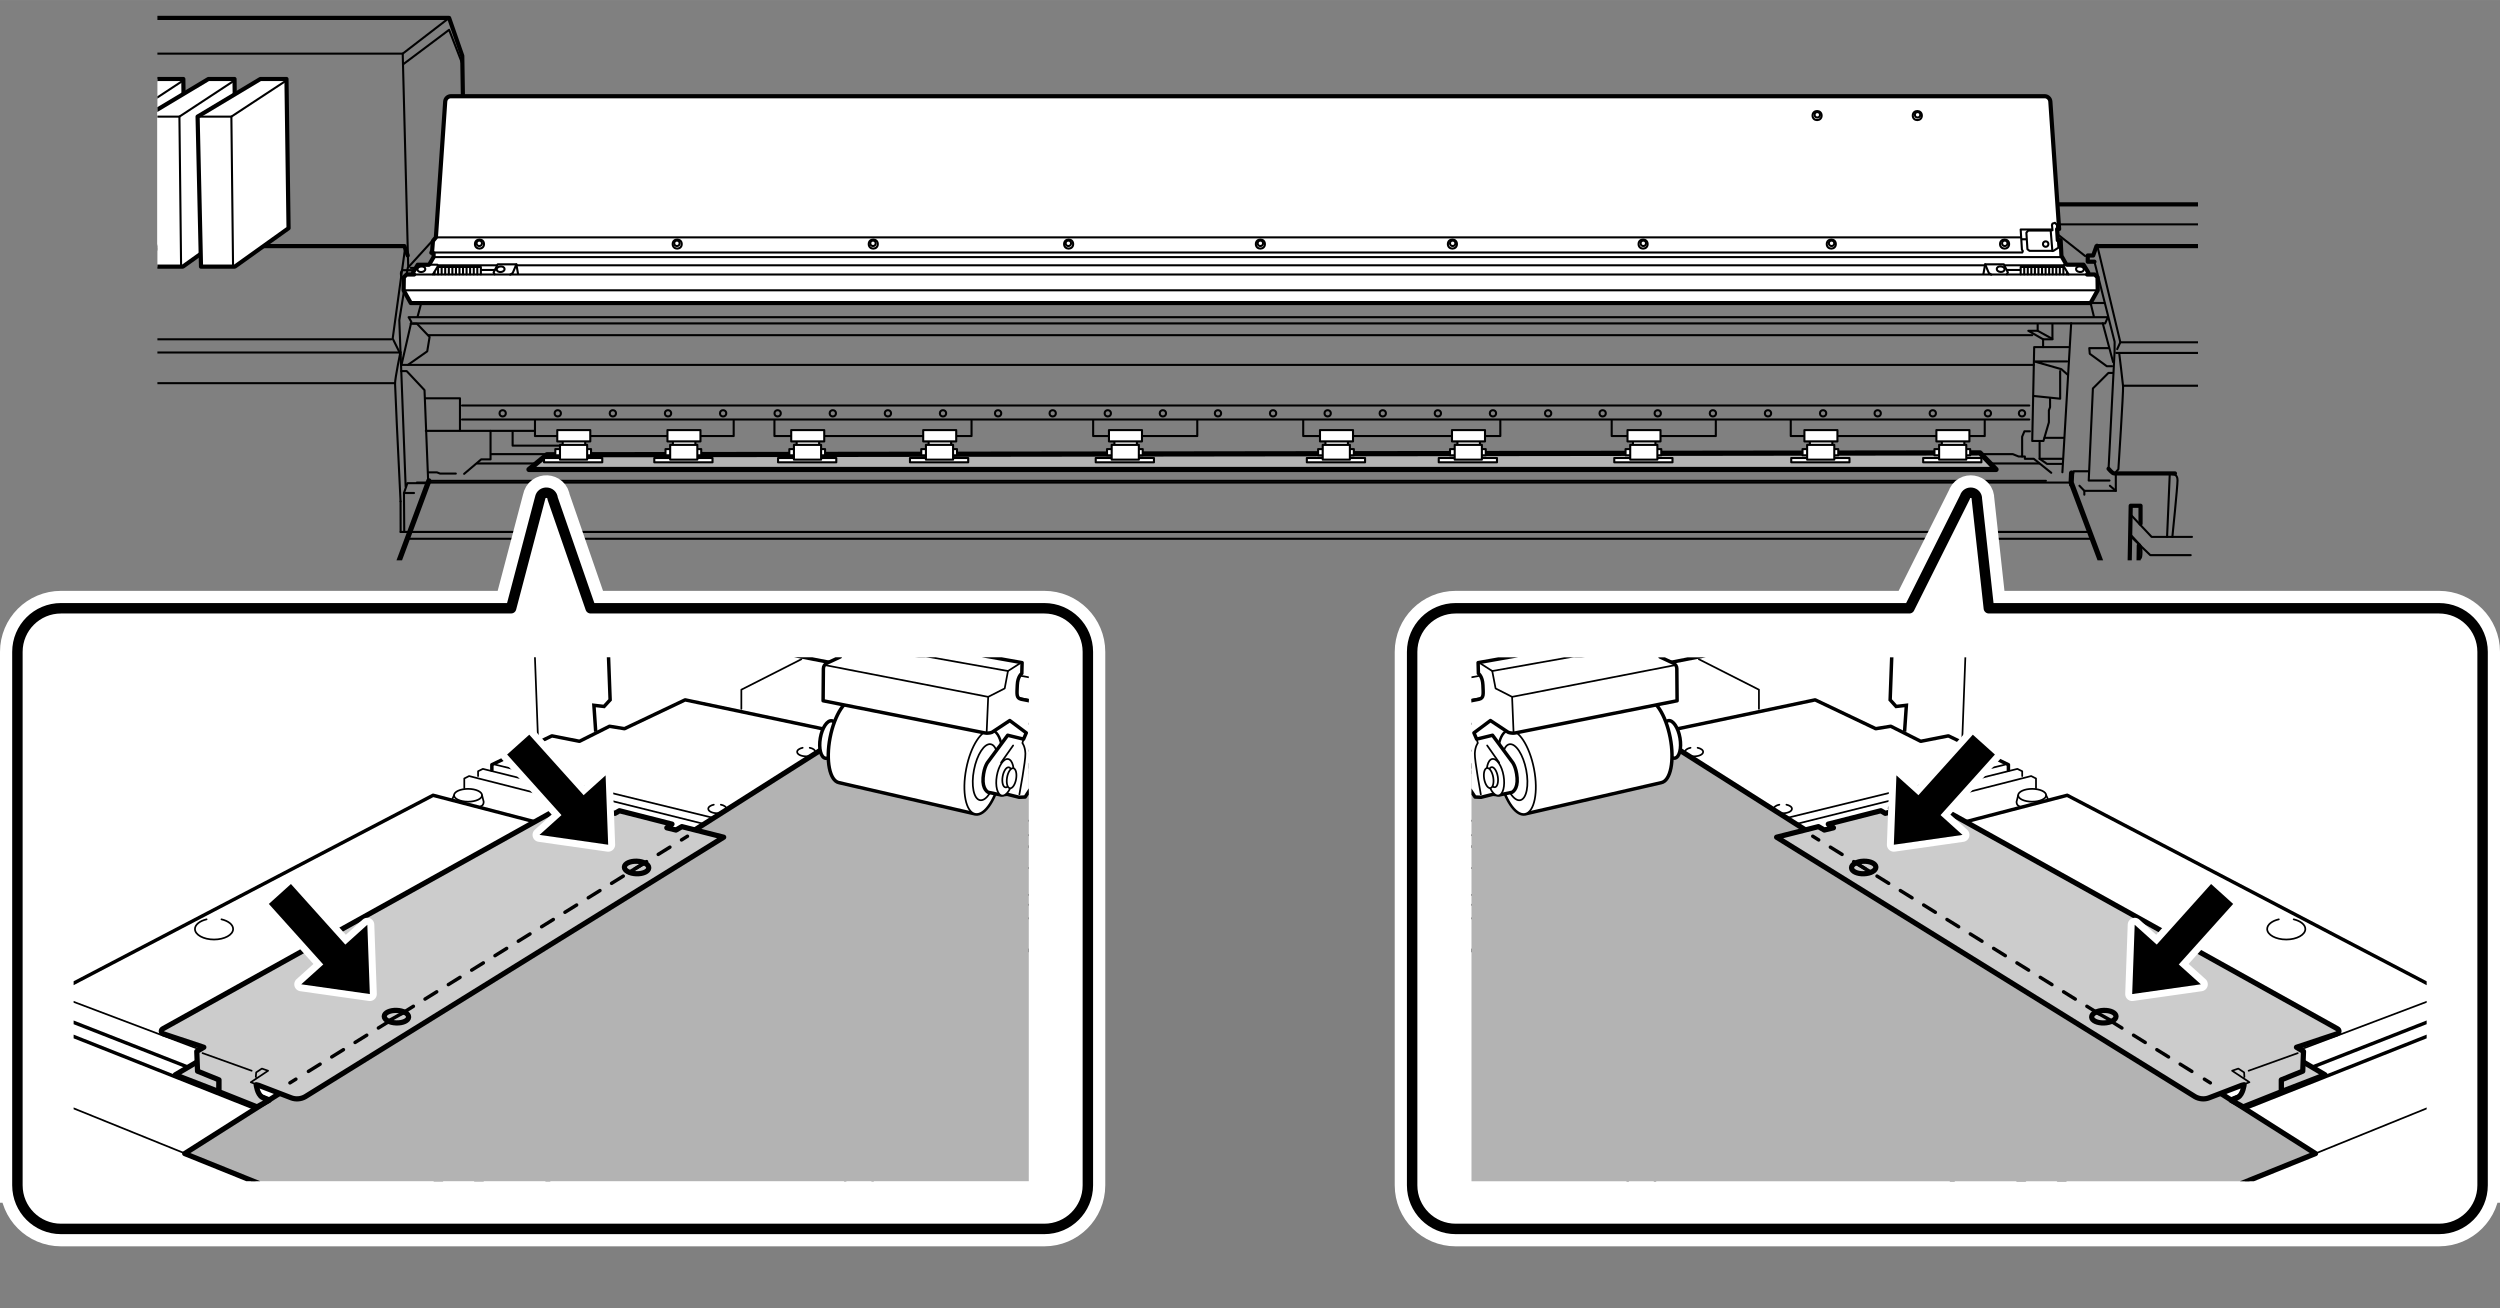 <?xml version="1.0" encoding="UTF-8"?>
<svg xmlns="http://www.w3.org/2000/svg" width="126.63mm" height="66.27mm" xmlns:xlink="http://www.w3.org/1999/xlink" viewBox="0 0 358.94 187.84">
  <rect x="0" y="0" width="358.94" height="187.84" fill="#808080" stroke="none"/>
  <defs>
    <style>
      .cls-1, .cls-2, .cls-3, .cls-4, .cls-5, .cls-6, .cls-7, .cls-8, .cls-9, .cls-10, .cls-11, .cls-12, .cls-13, .cls-14, .cls-15 {
        stroke: #000;
      }

      .cls-1, .cls-2, .cls-3, .cls-16, .cls-6, .cls-7, .cls-8, .cls-11, .cls-12, .cls-14 {
        fill: none;
      }

      .cls-1, .cls-2, .cls-4, .cls-11 {
        stroke-width: .5px;
      }

      .cls-1, .cls-17, .cls-8 {
        stroke-miterlimit: 10;
      }

      .cls-2 {
        stroke-dasharray: 1.97 1.97;
      }

      .cls-2, .cls-3, .cls-18, .cls-4, .cls-5, .cls-6, .cls-7, .cls-9, .cls-10, .cls-11, .cls-12, .cls-13, .cls-14, .cls-15 {
        stroke-linecap: round;
        stroke-linejoin: round;
      }

      .cls-3, .cls-5, .cls-15 {
        stroke-width: .75px;
      }

      .cls-17 {
        stroke-width: 5px;
      }

      .cls-17, .cls-18 {
        stroke: #fff;
      }

      .cls-17, .cls-4, .cls-9, .cls-10, .cls-13 {
        fill: #fff;
      }

      .cls-18 {
        stroke-width: 2px;
      }

      .cls-5, .cls-19 {
        fill: #b3b3b3;
      }

      .cls-20 {
        clip-path: url(#clippath-1);
      }

      .cls-6, .cls-13 {
        stroke-width: .6px;
      }

      .cls-7, .cls-8, .cls-9 {
        stroke-width: .25px;
      }

      .cls-10, .cls-14 {
        stroke-width: .3px;
      }

      .cls-12 {
        stroke-width: 1.5px;
      }

      .cls-21 {
        clip-path: url(#clippath-2);
      }

      .cls-22 {
        clip-path: url(#clippath);
      }

      .cls-15 {
        fill: #ccc;
      }
    </style>
    <clipPath id="clippath">
      <rect class="cls-16" x="22.6" width="292.98" height="80.45"/>
    </clipPath>
    <clipPath id="clippath-1">
      <rect class="cls-16" x="211.27" y="94.37" width="137.14" height="75.23"/>
    </clipPath>
    <clipPath id="clippath-2">
      <rect class="cls-16" x="10.57" y="94.37" width="137.14" height="75.23" transform="translate(158.28 263.96) rotate(-180)"/>
    </clipPath>
  </defs>
  <g id="_レイヤー_1" data-name="レイヤー_1">
    <g class="cls-22">
      <g>
        <line class="cls-14" x1="311.52" y1="68.2" x2="311.14" y2="77.08"/>
        <polyline class="cls-14" points="70.5 65.2 288.99 65.2 289.83 65.54 290.72 65.54 290.72 65.87 292 65.87 294.51 67.88"/>
        <line class="cls-13" x1="64.85" y1="31.57" x2="288.99" y2="31.57"/>
        <polyline class="cls-6" points="66.74 31.48 66.37 8.01 64.48 2.57 20.62 2.57"/>
        <polyline class="cls-14" points="20.51 7.7 57.82 7.7 64.48 2.57"/>
        <line class="cls-14" x1="57.82" y1="7.7" x2="58.61" y2="38.35"/>
        <path class="cls-14" d="M57.51,71.99c0,.08,0,4.3.01,4.38"/>
        <path class="cls-14" d="M64.72,31.66l-6.18,6.8-1.21,7.5.17,4.53s-.78,3.78-.78,4.57c0,.46.4,9.22.79,16.92"/>
        <polyline class="cls-14" points="57.88 9.23 64.48 4.28 66.31 8.98"/>
        <line class="cls-14" x1="18.9" y1="50.61" x2="57.5" y2="50.61"/>
        <line class="cls-14" x1="20.85" y1="55.01" x2="56.72" y2="55.01"/>
        <line class="cls-14" x1="57.51" y1="50.55" x2="58.24" y2="69.86"/>
        <polyline class="cls-14" points="61.57 69.37 58.49 69.37 58 70.78 58.04 76.37"/>
        <line class="cls-14" x1="58" y1="70.78" x2="59.44" y2="70.78"/>
        <polyline class="cls-14" points="61.47 68.98 60.95 56.01 58.39 53.28 57.61 53.28"/>
        <polyline class="cls-6" points="285.93 31.54 285.93 29.34 324.14 29.34"/>
        <polyline class="cls-14" points="285.93 29.34 289.91 32.21 319.4 32.21"/>
        <line class="cls-14" x1="293.76" y1="32.33" x2="299.37" y2="36.75"/>
        <path class="cls-6" d="M302.74,67.3s.55.67.79.67h8.74"/>
        <path class="cls-14" d="M303.84,50.67h30.87"/>
        <path class="cls-14" d="M304.27,50.73s.49,3.97.55,4.71-.67,11.92-.67,11.92l-.37.43"/>
        <line class="cls-14" x1="304.87" y1="55.38" x2="318.48" y2="55.38"/>
        <polyline class="cls-6" points="15.24 35.33 58.06 35.33 58.54 36.68"/>
        <path class="cls-14" d="M311.97,68.09s.67-.06.67.86-.74,8.13-.74,8.13"/>
        <polyline class="cls-14" points="299.26 71.02 299.26 70.47 303.78 70.47 303.78 68.03"/>
        <line class="cls-14" x1="302.93" y1="69.74" x2="303.78" y2="70.47"/>
        <line class="cls-14" x1="299.26" y1="70.47" x2="298.56" y2="69.74"/>
        <polyline class="cls-6" points="304.53 85.13 305.74 82.33 305.92 72.61 307.33 72.61 307.33 75.18"/>
        <path class="cls-6" d="M307.08,78.3l-.06,4.28-1.17,2.79c-.11.27.09.57.38.57h3.16c.49,0,.93-.28,1.14-.72l.58-1.23"/>
        <line class="cls-14" x1="304.64" y1="82.39" x2="305.49" y2="82.39"/>
        <line class="cls-14" x1="58.99" y1="38.46" x2="101.85" y2="38.46"/>
        <polyline class="cls-14" points="58.17 35.56 56.38 48.6 57.5 50.87"/>
        <line class="cls-14" x1="56.16" y1="48.71" x2="18.33" y2="48.71"/>
        <polyline class="cls-14" points="300.71 37.57 303.61 49.08 303.6 50.55 302.74 67.3"/>
        <polyline class="cls-6" points="319.55 35.33 301.01 35.33 300.53 36.68 299.75 36.68 299.75 37.57 300.71 37.57"/>
        <g>
          <path class="cls-13" d="M59.46,39.41h-1.08l-.4.39-.03,1.88,1.03,1.83h219.68s21.49,0,21.49,0l1.03-1.83-.03-1.88-.4-.39h-1.09l.05-.02.11-.28-.67-1.11h-2.42l-.07-.05-.69-1.22-.11-2.25h-.41s-.1-1.58-.1-1.58l.12-.02h.17l-1.26-18.3c-.03-.43-.39-.77-.82-.77h-23.45s-181.11,0-181.11,0h-24.26c-.43,0-.79.33-.82.77l-1.34,19.5-.42.51-.11,1.36-.12.34.32.07v.55l-.62,1.06-.05.04h-1.61l-.67,1.11.11.28"/>
          <ellipse class="cls-10" cx="60.5" cy="38.65" rx=".56" ry=".4" transform="translate(-2.96 5.08) rotate(-4.69)"/>
          <ellipse class="cls-10" cx="71.88" cy="38.65" rx=".56" ry=".4" transform="translate(-2.92 6.01) rotate(-4.69)"/>
          <polyline class="cls-14" points="61.6 38 62.79 38 62.88 38.19 62.16 39.39"/>
          <line class="cls-14" x1="69.11" y1="38.76" x2="71.03" y2="38.76"/>
          <polyline class="cls-14" points="71.01 39.38 70.87 39.11 71.46 37.95 74.14 37.95 73.61 39.2 73.25 39.43"/>
          <line class="cls-14" x1="74.14" y1="37.95" x2="74.38" y2="39.34"/>
          <polyline class="cls-14" points="62.87 38.33 69.04 38.33 69.04 39.38"/>
          <line class="cls-14" x1="68.53" y1="38.33" x2="68.53" y2="39.38"/>
          <line class="cls-14" x1="68.02" y1="38.33" x2="68.02" y2="39.38"/>
          <line class="cls-14" x1="67.5" y1="38.33" x2="67.5" y2="39.38"/>
          <line class="cls-14" x1="66.99" y1="38.33" x2="66.99" y2="39.38"/>
          <line class="cls-14" x1="66.48" y1="38.33" x2="66.48" y2="39.38"/>
          <line class="cls-14" x1="65.97" y1="38.33" x2="65.97" y2="39.38"/>
          <line class="cls-14" x1="65.46" y1="38.33" x2="65.46" y2="39.38"/>
          <line class="cls-14" x1="64.95" y1="38.33" x2="64.95" y2="39.38"/>
          <line class="cls-14" x1="64.44" y1="38.33" x2="64.44" y2="39.38"/>
          <line class="cls-14" x1="63.92" y1="38.33" x2="63.92" y2="39.38"/>
          <line class="cls-14" x1="63.41" y1="38.33" x2="63.41" y2="39.38"/>
          <line class="cls-14" x1="62.9" y1="38.33" x2="62.9" y2="39.38"/>
          <line class="cls-14" x1="62.39" y1="39.08" x2="62.39" y2="39.38"/>
          <line class="cls-14" x1="62.9" y1="38.09" x2="71.33" y2="38.09"/>
          <circle class="cls-14" cx="68.81" cy="34.93" r=".39"/>
          <circle class="cls-14" cx="68.84" cy="35.04" r=".65"/>
          <circle class="cls-14" cx="97.19" cy="34.93" r=".39"/>
          <circle class="cls-14" cx="97.23" cy="35.04" r=".65"/>
          <circle class="cls-14" cx="125.34" cy="34.93" r=".39"/>
          <circle class="cls-14" cx="125.38" cy="35.04" r=".65"/>
          <circle class="cls-14" cx="153.39" cy="34.93" r=".39"/>
          <circle class="cls-14" cx="153.43" cy="35.04" r=".65"/>
          <circle class="cls-14" cx="180.96" cy="34.93" r=".39"/>
          <circle class="cls-14" cx="180.96" cy="35.04" r=".65"/>
          <path class="cls-14" d="M59.36,38.79h-1.56s-.24.08-.24.53.19.53.19.53h.24"/>
          <ellipse class="cls-10" cx="298.65" cy="38.65" rx=".4" ry=".56" transform="translate(235.69 333.14) rotate(-85.31)"/>
          <ellipse class="cls-10" cx="287.28" cy="38.65" rx=".4" ry=".56" transform="translate(225.24 321.8) rotate(-85.31)"/>
          <line class="cls-14" x1="290.05" y1="38.76" x2="288.12" y2="38.76"/>
          <polyline class="cls-14" points="288.14 39.38 288.28 39.11 287.7 37.95 285.02 37.95 285.55 39.2 285.9 39.43"/>
          <line class="cls-14" x1="285.02" y1="37.95" x2="284.77" y2="39.34"/>
          <polyline class="cls-14" points="296.29 38.33 290.12 38.33 290.12 39.38"/>
          <line class="cls-14" x1="290.63" y1="38.33" x2="290.63" y2="39.38"/>
          <line class="cls-14" x1="291.14" y1="38.33" x2="291.14" y2="39.38"/>
          <line class="cls-14" x1="291.65" y1="38.33" x2="291.65" y2="39.38"/>
          <line class="cls-14" x1="292.16" y1="38.33" x2="292.16" y2="39.38"/>
          <line class="cls-14" x1="292.67" y1="38.33" x2="292.67" y2="39.38"/>
          <line class="cls-14" x1="293.19" y1="38.33" x2="293.19" y2="39.38"/>
          <line class="cls-14" x1="293.7" y1="38.33" x2="293.7" y2="39.38"/>
          <line class="cls-14" x1="294.21" y1="38.33" x2="294.21" y2="39.38"/>
          <line class="cls-14" x1="294.72" y1="38.33" x2="294.72" y2="39.38"/>
          <line class="cls-14" x1="295.23" y1="38.33" x2="295.23" y2="39.38"/>
          <line class="cls-14" x1="295.74" y1="38.33" x2="295.74" y2="39.38"/>
          <line class="cls-14" x1="296.25" y1="38.33" x2="296.25" y2="39.38"/>
          <line class="cls-14" x1="296.77" y1="39.08" x2="296.77" y2="39.38"/>
          <polyline class="cls-14" points="290.13 34.08 286.62 34.08 72.53 34.08 62.6 34.08"/>
          <polyline class="cls-14" points="62.04 36.25 74.97 36.25 284.19 36.25 290.35 36.25 290.43 36.04 290.3 35.83 290.12 32.95 294.61 32.95"/>
          <polyline class="cls-14" points="296.02 36.91 283.1 36.91 76.06 36.91 62.27 36.91"/>
          <polyline class="cls-14" points="284.88 38.09 281.95 38.09 77.21 38.09 74.28 38.09"/>
          <line class="cls-14" x1="296.25" y1="38.09" x2="287.82" y2="38.09"/>
          <circle class="cls-14" cx="287.84" cy="34.93" r=".39"/>
          <circle class="cls-14" cx="293.71" cy="35.04" r=".39"/>
          <circle class="cls-14" cx="287.81" cy="35.04" r=".65"/>
          <circle class="cls-14" cx="262.97" cy="34.93" r=".39"/>
          <circle class="cls-14" cx="262.93" cy="35.04" r=".65"/>
          <circle class="cls-14" cx="235.94" cy="34.93" r=".39"/>
          <circle class="cls-14" cx="235.91" cy="35.04" r=".65"/>
          <circle class="cls-14" cx="208.57" cy="34.93" r=".39"/>
          <circle class="cls-14" cx="208.53" cy="35.04" r=".65"/>
          <circle class="cls-14" cx="260.92" cy="16.48" r=".39"/>
          <circle class="cls-14" cx="260.89" cy="16.59" r=".65"/>
          <circle class="cls-14" cx="275.32" cy="16.48" r=".39"/>
          <circle class="cls-14" cx="275.28" cy="16.59" r=".65"/>
          <polyline class="cls-14" points="299.68 39.41 271.63 39.41 87.53 39.41 59.46 39.41"/>
          <polyline class="cls-14" points="296.75 38 296.36 38 296.27 38.19 297 39.39"/>
          <polyline class="cls-14" points="301.19 41.68 278.25 41.68 80.9 41.68 57.96 41.68"/>
          <polyline class="cls-14" points="295.47 34.49 295.54 35.56 294.83 36.01 291.39 36.01 291.09 35.78 290.94 33.4 291.2 33.1 294.43 33.1 294.69 33.05 294.61 32.31 294.69 32.1 295.04 31.99 295.33 32.28 295.37 32.9"/>
          <line class="cls-14" x1="294.43" y1="33.1" x2="294.67" y2="36.04"/>
          <line class="cls-14" x1="290.88" y1="34.35" x2="290.3" y2="34.35"/>
        </g>
        <polyline class="cls-14" points="61.51 67.82 62.74 67.82 63.18 67.99 65.44 67.99"/>
        <polyline class="cls-14" points="57.67 52.28 59.06 46.21 58.67 45.54 302.64 45.54"/>
        <line class="cls-14" x1="59.95" y1="45.48" x2="60.4" y2="43.81"/>
        <polyline class="cls-14" points="58.97 46.47 59.86 46.47 61.68 48.38 61.34 50.44 58.56 52.39 57.67 52.39"/>
        <polyline class="cls-14" points="61.07 57.18 66.04 57.18 66.04 61.79"/>
        <polyline class="cls-14" points="61.14 61.86 70.43 61.86 70.43 65.95 69.09 65.95 66.64 68.03"/>
        <line class="cls-14" x1="66.34" y1="58.22" x2="291.35" y2="58.22"/>
        <line class="cls-14" x1="66.34" y1="60.23" x2="291.35" y2="60.23"/>
        <circle class="cls-14" cx="72.17" cy="59.34" r=".45"/>
        <circle class="cls-14" cx="80.08" cy="59.34" r=".45"/>
        <circle class="cls-14" cx="87.99" cy="59.34" r=".45"/>
        <circle class="cls-14" cx="95.91" cy="59.34" r=".45"/>
        <circle class="cls-14" cx="103.82" cy="59.34" r=".45"/>
        <circle class="cls-14" cx="111.65" cy="59.34" r=".45"/>
        <circle class="cls-14" cx="119.57" cy="59.34" r=".45"/>
        <circle class="cls-14" cx="127.48" cy="59.34" r=".45"/>
        <circle class="cls-14" cx="135.39" cy="59.34" r=".45"/>
        <circle class="cls-14" cx="143.3" cy="59.34" r=".45"/>
        <circle class="cls-14" cx="151.14" cy="59.34" r=".45"/>
        <circle class="cls-14" cx="159.05" cy="59.34" r=".45"/>
        <circle class="cls-14" cx="166.96" cy="59.34" r=".45"/>
        <circle class="cls-14" cx="174.87" cy="59.34" r=".45"/>
        <circle class="cls-14" cx="182.78" cy="59.34" r=".45"/>
        <circle class="cls-14" cx="190.62" cy="59.34" r=".45"/>
        <circle class="cls-14" cx="198.53" cy="59.34" r=".45"/>
        <circle class="cls-14" cx="206.44" cy="59.34" r=".45"/>
        <circle class="cls-14" cx="214.35" cy="59.34" r=".45"/>
        <circle class="cls-14" cx="222.27" cy="59.34" r=".45"/>
        <circle class="cls-14" cx="230.1" cy="59.34" r=".45"/>
        <circle class="cls-14" cx="238.01" cy="59.34" r=".45"/>
        <circle class="cls-14" cx="245.93" cy="59.34" r=".45"/>
        <circle class="cls-14" cx="253.84" cy="59.34" r=".45"/>
        <circle class="cls-14" cx="261.75" cy="59.34" r=".45"/>
        <circle class="cls-14" cx="269.59" cy="59.34" r=".45"/>
        <circle class="cls-14" cx="277.5" cy="59.34" r=".45"/>
        <circle class="cls-14" cx="285.41" cy="59.34" r=".45"/>
        <circle class="cls-14" cx="290.31" cy="59.34" r=".45"/>
        <line class="cls-14" x1="58.56" y1="52.39" x2="292" y2="52.39"/>
        <line class="cls-14" x1="61.51" y1="48.12" x2="291.78" y2="48.12"/>
        <line class="cls-14" x1="70.43" y1="61.86" x2="76.74" y2="61.86"/>
        <polyline class="cls-14" points="76.81 60.3 76.81 62.6 105.34 62.6 105.34 60.38"/>
        <polyline class="cls-14" points="111.19 60.3 111.19 62.6 139.49 62.6 139.49 60.38"/>
        <polyline class="cls-14" points="156.95 60.3 156.95 62.6 171.9 62.6 171.9 60.38"/>
        <polyline class="cls-14" points="187.11 60.3 187.11 62.6 215.41 62.6 215.41 60.38"/>
        <polyline class="cls-14" points="257.11 60.3 257.11 62.6 284.96 62.6 284.96 60.38"/>
        <polyline class="cls-14" points="231.4 60.3 231.4 62.6 246.35 62.6 246.35 60.38"/>
        <polyline class="cls-14" points="73.6 61.97 73.6 63.98 80.23 63.98"/>
        <line class="cls-14" x1="68.53" y1="66.54" x2="292.78" y2="66.54"/>
        <polyline class="cls-14" points="297.22 69.66 297.74 67.66 299.82 67.66"/>
        <polyline class="cls-14" points="303.98 50.12 304.43 49.14 335.38 49.14"/>
        <line class="cls-14" x1="304.43" y1="49.14" x2="301.08" y2="35.12"/>
        <g>
          <path class="cls-14" d="M305.9,76.77l1.28,1.39s.28.06.28,1.11-.22.89-.22.89"/>
          <polyline class="cls-14" points="305.98 73.96 308.92 77.08 314.71 77.08"/>
        </g>
        <line class="cls-14" x1="301.9" y1="46.41" x2="303.39" y2="51.98"/>
        <polyline class="cls-14" points="302.79 49.98 299.97 49.98 300.04 50.79 302.49 52.58 303.24 52.58"/>
        <polyline class="cls-14" points="303.31 53.54 302.72 53.54 300.49 55.77 299.89 68.99 302.87 68.99"/>
        <line class="cls-14" x1="296.11" y1="67.8" x2="297.37" y2="46.41"/>
        <polyline class="cls-14" points="59.28 46.43 302.25 46.43 302.59 45.65"/>
        <polyline class="cls-14" points="300.64 45.48 300.16 43.5 302.14 43.5"/>
        <polyline class="cls-14" points="290.33 65.54 290.33 62.7 290.66 61.92 291.44 61.92"/>
        <polyline class="cls-14" points="296.96 49.83 292.06 49.83 291.78 63.31 293.39 63.31 294.17 60.64 294.17 58.91 294.34 58.46 294.34 57.24"/>
        <polyline class="cls-14" points="292 56.85 295.79 57.24 295.79 53.28"/>
        <polyline class="cls-14" points="296.85 53.78 295.96 53 292.06 51.89 296.79 51.89"/>
        <line class="cls-14" x1="293.56" y1="62.86" x2="296.29" y2="62.86"/>
        <polyline class="cls-14" points="292.84 63.53 292.84 65.87 293.9 66.6 296.01 66.6"/>
        <line class="cls-14" x1="292.84" y1="65.87" x2="296.12" y2="65.87"/>
        <polyline class="cls-14" points="293.34 49.83 293.34 48.71 291.22 47.49 292.56 47.49 292.56 46.54"/>
        <polyline class="cls-14" points="292.56 47.49 294.68 48.66 294.68 46.54"/>
        <line class="cls-14" x1="293.34" y1="48.71" x2="294.68" y2="48.71"/>
        <polygon class="cls-5" points="284.28 65.02 286.58 67.4 75.95 67.4 78.52 65.29 284.28 65.02"/>
        <g>
          <g>
            <rect class="cls-10" x="78.11" y="65.76" width="8.36" height=".61"/>
            <g>
              <rect class="cls-10" x="79.73" y="64.48" width="5.13" height=".89"/>
              <rect class="cls-10" x="80.79" y="63.03" width="3.23" height="1.28"/>
              <rect class="cls-10" x="80.01" y="61.75" width="4.74" height="1.62"/>
              <rect class="cls-10" x="80.4" y="63.87" width="3.9" height="2.12"/>
            </g>
          </g>
          <g>
            <rect class="cls-10" x="93.94" y="65.76" width="8.36" height=".61"/>
            <g>
              <rect class="cls-10" x="95.55" y="64.48" width="5.13" height=".89"/>
              <rect class="cls-10" x="96.61" y="63.03" width="3.23" height="1.28"/>
              <rect class="cls-10" x="95.83" y="61.75" width="4.74" height="1.62"/>
              <rect class="cls-10" x="96.22" y="63.87" width="3.9" height="2.12"/>
            </g>
          </g>
          <g>
            <rect class="cls-10" x="111.71" y="65.76" width="8.36" height=".61"/>
            <g>
              <rect class="cls-10" x="113.33" y="64.48" width="5.13" height=".89"/>
              <rect class="cls-10" x="114.38" y="63.03" width="3.23" height="1.28"/>
              <rect class="cls-10" x="113.6" y="61.75" width="4.74" height="1.62"/>
              <rect class="cls-10" x="113.99" y="63.87" width="3.9" height="2.12"/>
            </g>
          </g>
          <g>
            <rect class="cls-10" x="130.65" y="65.76" width="8.36" height=".61"/>
            <g>
              <rect class="cls-10" x="132.27" y="64.48" width="5.13" height=".89"/>
              <rect class="cls-10" x="133.33" y="63.03" width="3.23" height="1.28"/>
              <rect class="cls-10" x="132.55" y="61.75" width="4.74" height="1.62"/>
              <rect class="cls-10" x="132.94" y="63.87" width="3.9" height="2.12"/>
            </g>
          </g>
          <g>
            <rect class="cls-10" x="187.63" y="65.76" width="8.36" height=".61"/>
            <g>
              <rect class="cls-10" x="189.25" y="64.48" width="5.13" height=".89"/>
              <rect class="cls-10" x="190.3" y="63.03" width="3.23" height="1.28"/>
              <rect class="cls-10" x="189.52" y="61.75" width="4.74" height="1.62"/>
              <rect class="cls-10" x="189.91" y="63.87" width="3.9" height="2.12"/>
            </g>
          </g>
          <g>
            <rect class="cls-10" x="206.57" y="65.76" width="8.36" height=".61"/>
            <g>
              <rect class="cls-10" x="208.19" y="64.48" width="5.13" height=".89"/>
              <rect class="cls-10" x="209.25" y="63.03" width="3.23" height="1.28"/>
              <rect class="cls-10" x="208.47" y="61.75" width="4.74" height="1.62"/>
              <rect class="cls-10" x="208.86" y="63.87" width="3.9" height="2.12"/>
            </g>
          </g>
          <g>
            <rect class="cls-10" x="257.18" y="65.76" width="8.36" height=".61"/>
            <g>
              <rect class="cls-10" x="258.8" y="64.48" width="5.13" height=".89"/>
              <rect class="cls-10" x="259.85" y="63.03" width="3.23" height="1.28"/>
              <rect class="cls-10" x="259.07" y="61.75" width="4.74" height="1.62"/>
              <rect class="cls-10" x="259.46" y="63.87" width="3.9" height="2.12"/>
            </g>
          </g>
          <g>
            <rect class="cls-10" x="276.12" y="65.76" width="8.36" height=".61"/>
            <g>
              <rect class="cls-10" x="277.74" y="64.48" width="5.13" height=".89"/>
              <rect class="cls-10" x="278.8" y="63.03" width="3.23" height="1.28"/>
              <rect class="cls-10" x="278.02" y="61.75" width="4.74" height="1.62"/>
              <rect class="cls-10" x="278.41" y="63.87" width="3.9" height="2.12"/>
            </g>
          </g>
          <g>
            <rect class="cls-10" x="157.32" y="65.76" width="8.36" height=".61"/>
            <g>
              <rect class="cls-10" x="158.94" y="64.48" width="5.13" height=".89"/>
              <rect class="cls-10" x="160" y="63.03" width="3.23" height="1.28"/>
              <rect class="cls-10" x="159.22" y="61.75" width="4.74" height="1.62"/>
              <rect class="cls-10" x="159.61" y="63.87" width="3.9" height="2.12"/>
            </g>
          </g>
          <g>
            <rect class="cls-10" x="231.77" y="65.76" width="8.36" height=".61"/>
            <g>
              <rect class="cls-10" x="233.39" y="64.48" width="5.13" height=".89"/>
              <rect class="cls-10" x="234.45" y="63.03" width="3.23" height="1.28"/>
              <rect class="cls-10" x="233.67" y="61.75" width="4.74" height="1.62"/>
              <rect class="cls-10" x="234.06" y="63.87" width="3.9" height="2.12"/>
            </g>
          </g>
        </g>
        <g>
          <circle class="cls-10" cx="301.53" cy="81.57" r=".67"/>
          <circle class="cls-10" cx="57.4" cy="81.57" r=".67"/>
          <line class="cls-14" x1="293.74" y1="69.03" x2="61.57" y2="69.03"/>
        </g>
      </g>
      <g>
        <line class="cls-14" x1="58.48" y1="77.35" x2="300.4" y2="77.35"/>
        <line class="cls-14" x1="59.86" y1="69.28" x2="297.11" y2="69.28"/>
        <line class="cls-3" x1="54.94" y1="86.86" x2="61.57" y2="69.03"/>
        <polyline class="cls-3" points="297.43 67.92 297.37 69.28 302.66 83.39"/>
        <line class="cls-14" x1="57.52" y1="76.37" x2="299.76" y2="76.37"/>
      </g>
      <g>
        <polygon class="cls-13" points="18.9 38.28 14.05 38.28 13.56 16.74 22.57 11.34 26.32 11.34 26.62 32.76 18.9 38.28"/>
        <polyline class="cls-14" points="13.56 16.74 18.41 16.74 26.26 11.58"/>
        <line class="cls-14" x1="18.41" y1="16.74" x2="18.65" y2="38.22"/>
      </g>
      <g>
        <polygon class="cls-13" points="26.25 38.28 21.4 38.28 20.91 16.74 29.92 11.34 33.67 11.34 33.98 32.76 26.25 38.28"/>
        <polyline class="cls-14" points="20.91 16.74 25.76 16.74 33.61 11.58"/>
        <line class="cls-14" x1="25.76" y1="16.74" x2="26" y2="38.22"/>
      </g>
      <g>
        <polygon class="cls-13" points="33.71 38.28 28.86 38.28 28.37 16.74 37.38 11.34 41.13 11.34 41.43 32.76 33.71 38.28"/>
        <polyline class="cls-14" points="28.37 16.74 33.22 16.74 41.07 11.58"/>
        <line class="cls-14" x1="33.22" y1="16.74" x2="33.46" y2="38.22"/>
      </g>
      <polyline class="cls-14" points="314.53 79.7 308.73 79.7 305.92 77.01"/>
    </g>
  </g>
  <g id="_レイヤー_2" data-name="レイヤー_2">
    <path class="cls-17" d="M356.44,170.18c0,3.46-2.8,6.26-6.26,6.26h-141.17c-3.46,0-6.26-2.8-6.26-6.26v-76.59c0-3.46,2.8-6.26,6.26-6.26h65.13l7.98-15.95c.28-1,1.76-.76,1.71.27l1.72,15.68h64.63c3.46,0,6.26,2.8,6.26,6.26v76.59Z"/>
    <path class="cls-12" d="M356.44,170.18c0,3.46-2.8,6.26-6.26,6.26h-141.17c-3.46,0-6.26-2.8-6.26-6.26v-76.59c0-3.46,2.8-6.26,6.26-6.26h65.13l7.98-15.95c.28-1,1.76-.76,1.71.27l1.72,15.68h64.63c3.46,0,6.26,2.8,6.26,6.26v76.59Z"/>
    <path class="cls-17" d="M2.5,170.18c0,3.46,2.8,6.26,6.26,6.26h141.17c3.46,0,6.26-2.8,6.26-6.26v-76.59c0-3.46-2.8-6.26-6.26-6.26h-65.13s-5.45-15.75-5.45-15.75c-.08-1.07-1.62-1.14-1.8-.08l-4.17,15.83H8.76c-3.46,0-6.26,2.8-6.26,6.26v76.59Z"/>
    <path class="cls-12" d="M2.5,170.18c0,3.46,2.8,6.26,6.26,6.26h141.17c3.46,0,6.26-2.8,6.26-6.26v-76.59c0-3.46-2.8-6.26-6.26-6.26h-65.13s-5.45-15.75-5.45-15.75c-.08-1.07-1.62-1.14-1.8-.08l-4.17,15.83H8.76c-3.46,0-6.26,2.8-6.26,6.26v76.59Z"/>
  </g>
  <g id="_レイヤー_3" data-name="レイヤー_3">
    <g class="cls-20">
      <path class="cls-7" d="M203.73,119.61l39.53-9.26c.85-.2,1.74-.05,2.47.42l5,3.19c.63.4.47,1.37-.26,1.54l-40.97,9.55c-.9.21-1.85-.04-2.53-.68l-3.6-3.39c-.47-.44-.26-1.22.37-1.36Z"/>
      <path class="cls-7" d="M204.43,121.5l39.81-9.22c2.07-.43,4.31,2.93,4.48,3.36"/>
      <path class="cls-7" d="M205.03,121.42c2.67-.78,4.46,3.63,4.46,3.63"/>
      <path class="cls-7" d="M209.17,120.47c1.98-.34,3.71,3.53,3.71,3.53"/>
      <line class="cls-7" x1="249.49" y1="90.23" x2="167.72" y2="105.22"/>
      <line class="cls-8" x1="281.72" y1="106.51" x2="282.41" y2="88.16"/>
      <polyline class="cls-1" points="271.98 84.19 271.38 100.48 272.24 101.43 273.71 101.26 273.45 105.05"/>
      <polyline class="cls-11" points="288.36 110.56 288.36 109.79 279.74 105.65 275.77 106.43 271.47 104.27 269.31 104.62 260.61 100.48 168.93 119.78"/>
      <path class="cls-11" d="M249.92,81.35l.17,8.01s1.12.34,1.12,1.29-.09,2.15-.52,2.33-82.46,15.85-82.46,15.85"/>
      <path class="cls-7" d="M242.43,112.8c1.98-.34,3.71,3.53,3.71,3.53"/>
      <line class="cls-11" x1="250.59" y1="187.59" x2="353.76" y2="146.69"/>
      <line class="cls-7" x1="354.44" y1="156.69" x2="310.06" y2="174.68"/>
      <polyline class="cls-11" points="273.57 176.09 350.91 145.8 351.34 142.7 296.8 114.18 168.15 147.7"/>
      <line class="cls-7" x1="266.62" y1="174.75" x2="350.48" y2="143.05"/>
      <line class="cls-7" x1="166.86" y1="139.34" x2="287.84" y2="109.79"/>
      <polyline class="cls-7" points="166.52 141.06 289.65 110.39 290.34 110.73 290.34 111.42"/>
      <polyline class="cls-7" points="166.95 143.13 291.63 111.42 292.32 111.77 292.32 113.15"/>
      <ellipse class="cls-7" cx="291.77" cy="114.18" rx="2.01" ry=".92"/>
      <path class="cls-7" d="M289.76,114.18l-.23.92s-.06.52.46.69"/>
      <line class="cls-7" x1="293.78" y1="114.18" x2="294.07" y2="114.81"/>
      <polyline class="cls-7" points="243.92 94.65 252.54 99.02 252.54 101.77"/>
      <path class="cls-7" d="M242.36,118.49c.65.14,1.11.45,1.11.83,0,.5-.81.9-1.81.9s-1.81-.4-1.81-.9c0-.37.46-.69,1.11-.83"/>
      <path class="cls-7" d="M282.68,120.61c.65.14,1.11.45,1.11.83,0,.5-.81.9-1.81.9s-1.81-.4-1.81-.9c0-.37.46-.69,1.11-.83"/>
      <path class="cls-7" d="M250.28,127.39c.65.14,1.11.45,1.11.83,0,.5-.81.9-1.81.9s-1.81-.4-1.81-.9c0-.37.46-.69,1.11-.83"/>
      <path class="cls-7" d="M236.21,131.24c.65.14,1.11.45,1.11.83,0,.5-.81.9-1.81.9s-1.81-.4-1.81-.9c0-.37.46-.69,1.11-.83"/>
      <path class="cls-7" d="M221.48,135.09c.65.14,1.11.45,1.11.83,0,.5-.81.9-1.81.9s-1.81-.4-1.81-.9c0-.37.46-.69,1.11-.83"/>
      <path class="cls-7" d="M189.02,143.65c.65.14,1.11.45,1.11.83,0,.5-.81.9-1.81.9s-1.81-.4-1.81-.9c0-.37.46-.69,1.11-.83"/>
      <path class="cls-7" d="M236.54,167.72c.82.2,1.39.67,1.39,1.21,0,.73-1.02,1.32-2.27,1.32s-2.27-.59-2.27-1.32c0-.54.57-1.01,1.39-1.21"/>
      <path class="cls-7" d="M258.25,160.37c.82.2,1.39.67,1.39,1.21,0,.73-1.02,1.32-2.27,1.32s-2.27-.59-2.27-1.32c0-.54.57-1.01,1.39-1.21"/>
      <path class="cls-7" d="M296.77,146.09c.82.2,1.39.67,1.39,1.21,0,.73-1.02,1.32-2.27,1.32s-2.27-.59-2.27-1.32c0-.54.57-1.01,1.39-1.21"/>
      <path class="cls-7" d="M298.23,139.2c.82.2,1.39.67,1.39,1.21,0,.73-1.02,1.32-2.27,1.32s-2.27-.59-2.27-1.32c0-.54.57-1.01,1.39-1.21"/>
      <path class="cls-7" d="M329.32,131.99c.98.23,1.67.77,1.67,1.39,0,.83-1.23,1.51-2.74,1.51s-2.74-.68-2.74-1.51c0-.63.69-1.16,1.67-1.39"/>
      <path class="cls-7" d="M225.76,122.51c.65.14,1.11.45,1.11.83,0,.5-.81.9-1.81.9s-1.81-.4-1.81-.9c0-.37.46-.69,1.11-.83"/>
      <path class="cls-7" d="M179.54,120.38c.65.14,1.11.45,1.11.83,0,.5-.81.9-1.81.9s-1.81-.4-1.81-.9c0-.37.46-.69,1.11-.83"/>
      <path class="cls-7" d="M197.06,116.59c.65.14,1.11.45,1.11.83,0,.5-.81.9-1.81.9s-1.81-.4-1.81-.9c0-.37.46-.69,1.11-.83"/>
      <path class="cls-7" d="M243.74,107.36c.47.1.79.33.79.59,0,.36-.58.64-1.3.64s-1.3-.29-1.3-.64c0-.27.33-.5.79-.59"/>
      <path class="cls-7" d="M256.49,115.53c.47.1.79.33.79.59,0,.36-.58.64-1.3.64s-1.3-.29-1.3-.64c0-.27.33-.5.79-.59"/>
      <path class="cls-7" d="M286.71,123.4c.47.1.79.33.79.59,0,.36-.58.64-1.3.64s-1.3-.29-1.3-.64c0-.27.33-.5.79-.59"/>
      <path class="cls-7" d="M328.07,146.84c.47.1.79.33.79.59,0,.36-.58.64-1.3.64s-1.3-.29-1.3-.64c0-.27.33-.5.79-.59"/>
      <polyline class="cls-9" points="265.69 122.45 316.53 156.11 317.57 156.57 317.91 155.43 266.9 121.99 266.38 122.88"/>
      <polyline class="cls-5" points="177.69 117.22 236.25 104.59 332.45 165.62 317.1 171.82 195.65 172.26"/>
      <g>
        <polyline class="cls-15" points="330.78 152.52 333.81 154.31 327.54 156.73 327.43 152.82 330.78 152.52"/>
        <g>
          <path class="cls-15" d="M335.59,147.7l-59.16-32.93-5.01,1.27.57.41-1.31.32-.64-.37-7.54,1.92.74.53-1.31.32-.85-.49-6,1.52,60.07,37.25c.6.35,1.36.42,2.01.17l4.69-1.8.35-.08s-.15,1.34-.85,1.79c-.2.13-.57.29-.99.46,1.08.55,1.71.93,1.71.93l5.47-2.18v-1.7s3.08-1.25,3.08-1.25l.11-2.83-1.01-.6,5.83-1.94c.34-.13.37-.55.04-.72Z"/>
          <ellipse class="cls-3" cx="302.06" cy="145.97" rx="1.75" ry=".9" transform="translate(-4.65 10.04) rotate(-1.89)"/>
          <ellipse class="cls-3" cx="267.58" cy="124.55" rx="1.75" ry=".9" transform="translate(-3.96 8.89) rotate(-1.89)"/>
          <polyline class="cls-7" points="321.84 155.81 322.96 155.38 320.48 153.73 321.37 153.42 322.2 153.97 322.24 154.61"/>
          <line class="cls-7" x1="322.85" y1="153.73" x2="329.9" y2="151.2"/>
        </g>
      </g>
      <g>
        <path class="cls-9" d="M215.37,108.06c.95-1.77,3.02-4.09,3.02-4.09l-4.14-1.72-3.88,2.2.82,3.32,4.18.3Z"/>
        <ellipse class="cls-4" cx="240" cy="106.17" rx="1.22" ry="2.73" transform="translate(-14.5 42.12) rotate(-9.74)"/>
        <path class="cls-4" d="M239.8,105.9c-.64-3.31-2.26-5.78-3.61-5.52-.53.1-18.99,4.38-19.55,4.49-1.35.26-1.93,3.16-1.29,6.47.64,3.31,2.26,5.78,3.61,5.52.53-.1,18.99-4.38,19.55-4.49,1.35-.26,1.93-3.16,1.29-6.47Z"/>
        <ellipse class="cls-9" cx="217.79" cy="110.86" rx="2.5" ry="6.11" transform="translate(-17.09 43.39) rotate(-10.95)"/>
        <ellipse class="cls-9" cx="217.49" cy="110.86" rx="1.67" ry="4.09" transform="translate(-17.1 43.34) rotate(-10.95)"/>
        <path class="cls-4" d="M215.24,114.14l1.85-.39s.86-.39.73-2.07-.73-2.33-.73-2.33l-2.8-3.79-2.28.56-.39-.9,2.37-1.77,2.54,1.68s.47.22,1.08.09,23.18-4.61,23.18-4.61l-.04-4.61c0-.34-.2-.65-.51-.79l-1.91-.89-.17-2.24-2.33-1.12-23.61,4.18.04,1.55s.6.39.65,1.68.17,1.85-.56,2.02-11.42,2.2-11.42,2.2c0,0,.6,2.24.73,2.24s5.6,4.52,5.6,4.52l2.24,2.84,1.46.99.82,1.25.86.04,1.72-.43.86.09Z"/>
        <path class="cls-7" d="M212.01,106.12l.17.56s-.39.47-.43,1.51.86,5.86.86,5.86"/>
        <g>
          <ellipse class="cls-9" cx="214.7" cy="111.6" rx="1.19" ry="2.66" transform="translate(-15.78 37.92) rotate(-9.74)"/>
          <ellipse class="cls-9" cx="214.38" cy="111.6" rx=".66" ry="1.46" transform="translate(-15.78 37.86) rotate(-9.74)"/>
          <ellipse class="cls-9" cx="213.74" cy="111.72" rx=".66" ry="1.46" transform="translate(-15.82 37.76) rotate(-9.74)"/>
        </g>
        <g>
          <ellipse class="cls-9" cx="208.54" cy="110.52" rx="1.19" ry="2.66" transform="translate(-15.69 36.86) rotate(-9.74)"/>
          <ellipse class="cls-9" cx="208.22" cy="110.52" rx=".66" ry="1.46" transform="translate(-15.69 36.81) rotate(-9.74)"/>
          <ellipse class="cls-9" cx="207.58" cy="110.65" rx=".66" ry="1.46" transform="translate(-15.72 36.7) rotate(-9.74)"/>
        </g>
        <line class="cls-7" x1="213.52" y1="107.03" x2="215.24" y2="109.48"/>
        <polyline class="cls-7" points="212.44 95.18 214.25 96.34 238.16 92.08"/>
        <polyline class="cls-7" points="214.25 96.34 214.73 98.84 217.1 100.05 240.32 95.53 217.1 100.05 217.31 105.13"/>
      </g>
      <g>
        <line class="cls-19" x1="260.27" y1="120.06" x2="317.35" y2="155.47"/>
        <g>
          <line class="cls-11" x1="260.27" y1="120.06" x2="261.12" y2="120.59"/>
          <line class="cls-2" x1="262.8" y1="121.63" x2="315.66" y2="154.42"/>
          <line class="cls-11" x1="316.5" y1="154.94" x2="317.35" y2="155.47"/>
        </g>
      </g>
      <line class="cls-11" x1="266.34" y1="123.84" x2="268.69" y2="125.26"/>
      <line class="cls-11" x1="300.94" y1="145.32" x2="302.92" y2="146.43"/>
    </g>
    <g class="cls-21">
      <path class="cls-7" d="M155.25,119.61l-39.53-9.26c-.85-.2-1.74-.05-2.47.42l-5,3.19c-.63.4-.47,1.37.26,1.54l40.97,9.55c.9.21,1.85-.04,2.53-.68l3.6-3.39c.47-.44.26-1.22-.37-1.36Z"/>
      <path class="cls-7" d="M154.55,121.5l-39.81-9.22c-2.07-.43-4.31,2.93-4.48,3.36"/>
      <path class="cls-7" d="M153.94,121.42c-2.67-.78-4.46,3.63-4.46,3.63"/>
      <path class="cls-7" d="M149.81,120.47c-1.98-.34-3.71,3.53-3.71,3.53"/>
      <line class="cls-7" x1="109.48" y1="90.23" x2="191.25" y2="105.22"/>
      <line class="cls-8" x1="77.26" y1="106.51" x2="76.57" y2="88.16"/>
      <polyline class="cls-1" points="86.99 84.19 87.6 100.48 86.73 101.43 85.27 101.26 85.53 105.05"/>
      <polyline class="cls-11" points="70.62 110.56 70.62 109.79 79.24 105.65 83.2 106.43 87.51 104.27 89.66 104.62 98.37 100.48 157.96 113.03"/>
      <path class="cls-11" d="M109.05,81.35l-.17,8.01s-1.12.34-1.12,1.29.09,2.15.52,2.33,82.46,15.85,82.46,15.85"/>
      <path class="cls-7" d="M116.55,112.8c-1.98-.34-3.71,3.53-3.71,3.53"/>
      <line class="cls-11" x1="73.17" y1="173.63" x2="8.5" y2="147.99"/>
      <line class="cls-7" x1="7.85" y1="158.03" x2="46.57" y2="173.71"/>
      <polyline class="cls-11" points="77.82 173.12 8.06 145.8 7.63 142.7 62.18 114.18 154.44 138.22"/>
      <line class="cls-7" x1="90.66" y1="174.11" x2="8.49" y2="143.05"/>
      <line class="cls-7" x1="192.11" y1="139.34" x2="71.14" y2="109.79"/>
      <polyline class="cls-7" points="192.46 141.06 69.33 110.39 68.64 110.73 68.64 111.42"/>
      <polyline class="cls-7" points="192.03 143.13 67.35 111.42 66.66 111.77 66.66 113.15"/>
      <ellipse class="cls-7" cx="67.2" cy="114.18" rx="2.01" ry=".92"/>
      <path class="cls-7" d="M69.21,114.18l.23.92s.06.52-.46.69"/>
      <line class="cls-7" x1="65.19" y1="114.18" x2="64.9" y2="114.81"/>
      <polyline class="cls-7" points="115.05 94.65 106.44 99.02 106.44 101.77"/>
      <path class="cls-7" d="M116.62,118.49c-.65.14-1.11.45-1.11.83,0,.5.81.9,1.81.9s1.81-.4,1.81-.9c0-.37-.46-.69-1.11-.83"/>
      <path class="cls-7" d="M76.29,120.61c-.65.14-1.11.45-1.11.83,0,.5.81.9,1.81.9s1.81-.4,1.81-.9c0-.37-.46-.69-1.11-.83"/>
      <path class="cls-7" d="M108.69,127.39c-.65.14-1.11.45-1.11.83,0,.5.81.9,1.81.9s1.81-.4,1.81-.9c0-.37-.46-.69-1.11-.83"/>
      <path class="cls-7" d="M122.76,131.24c-.65.14-1.11.45-1.11.83,0,.5.81.9,1.81.9s1.81-.4,1.81-.9c0-.37-.46-.69-1.11-.83"/>
      <path class="cls-7" d="M137.5,135.09c-.65.14-1.11.45-1.11.83,0,.5.81.9,1.81.9s1.81-.4,1.81-.9c0-.37-.46-.69-1.11-.83"/>
      <path class="cls-7" d="M122.44,167.72c-.82.2-1.39.67-1.39,1.21,0,.73,1.02,1.32,2.27,1.32s2.27-.59,2.27-1.32c0-.54-.57-1.01-1.39-1.21"/>
      <path class="cls-7" d="M118.07,157.49c-.82.2-1.39.67-1.39,1.21,0,.73,1.02,1.32,2.27,1.32s2.27-.59,2.27-1.32c0-.54-.57-1.01-1.39-1.21"/>
      <path class="cls-7" d="M97.74,150.83c-.82.2-1.39.67-1.39,1.21,0,.73,1.02,1.32,2.27,1.32s2.27-.59,2.27-1.32c0-.54-.57-1.01-1.39-1.21"/>
      <path class="cls-7" d="M100.73,160.37c-.82.2-1.39.67-1.39,1.21,0,.73,1.02,1.32,2.27,1.32s2.27-.59,2.27-1.32c0-.54-.57-1.01-1.39-1.21"/>
      <path class="cls-7" d="M81.08,153.59c-.82.2-1.39.67-1.39,1.21,0,.73,1.02,1.32,2.27,1.32s2.27-.59,2.27-1.32c0-.54-.57-1.01-1.39-1.21"/>
      <path class="cls-7" d="M78.15,144.54c-.82.2-1.39.67-1.39,1.21,0,.73,1.02,1.32,2.27,1.32s2.27-.59,2.27-1.32c0-.54-.57-1.01-1.39-1.21"/>
      <path class="cls-7" d="M62.21,146.09c-.82.2-1.39.67-1.39,1.21,0,.73,1.02,1.32,2.27,1.32s2.27-.59,2.27-1.32c0-.54-.57-1.01-1.39-1.21"/>
      <path class="cls-7" d="M60.75,139.2c-.82.2-1.39.67-1.39,1.21,0,.73,1.02,1.32,2.27,1.32s2.27-.59,2.27-1.32c0-.54-.57-1.01-1.39-1.21"/>
      <path class="cls-7" d="M29.66,131.99c-.98.23-1.67.77-1.67,1.39,0,.83,1.23,1.51,2.74,1.51s2.74-.68,2.74-1.51c0-.63-.69-1.16-1.67-1.39"/>
      <path class="cls-7" d="M133.22,122.51c-.65.14-1.11.45-1.11.83,0,.5.81.9,1.81.9s1.81-.4,1.81-.9c0-.37-.46-.69-1.11-.83"/>
      <path class="cls-7" d="M115.24,107.36c-.47.1-.79.33-.79.59,0,.36.58.64,1.3.64s1.3-.29,1.3-.64c0-.27-.33-.5-.79-.59"/>
      <path class="cls-7" d="M102.48,115.53c-.47.1-.79.33-.79.59,0,.36.58.64,1.3.64s1.3-.29,1.3-.64c0-.27-.33-.5-.79-.59"/>
      <path class="cls-7" d="M72.27,123.4c-.47.1-.79.33-.79.59,0,.36.58.64,1.3.64s1.3-.29,1.3-.64c0-.27-.33-.5-.79-.59"/>
      <path class="cls-7" d="M30.91,146.84c-.47.1-.79.33-.79.59,0,.36.58.64,1.3.64s1.3-.29,1.3-.64c0-.27-.33-.5-.79-.59"/>
      <polyline class="cls-9" points="93.28 122.45 42.44 156.11 41.41 156.57 41.07 155.43 92.08 121.99 92.59 122.88"/>
      <polyline class="cls-5" points="153.32 111.18 122.72 104.59 26.52 165.62 46.57 173.71 150.06 173.4"/>
      <g>
        <polyline class="cls-15" points="28.2 152.52 25.17 154.31 31.43 156.73 31.55 152.82 28.2 152.52"/>
        <g>
          <path class="cls-15" d="M23.39,147.7l59.16-32.93,5.01,1.27-.57.41,1.31.32.64-.37,7.54,1.92-.74.53,1.31.32.85-.49,6,1.52-60.07,37.25c-.6.35-1.36.42-2.01.17l-4.69-1.8-.35-.08s.15,1.34.85,1.79c.2.13.57.29.99.46-1.08.55-1.71.93-1.71.93l-5.47-2.18v-1.7s-3.08-1.25-3.08-1.25l-.11-2.83,1.01-.6-5.83-1.94c-.34-.13-.37-.55-.04-.72Z"/>
          <ellipse class="cls-3" cx="56.92" cy="145.97" rx=".9" ry="1.75" transform="translate(-90.85 198.04) rotate(-88.11)"/>
          <ellipse class="cls-3" cx="91.4" cy="124.55" rx=".9" ry="1.75" transform="translate(-36.1 211.79) rotate(-88.11)"/>
          <polyline class="cls-7" points="37.13 155.81 36.01 155.38 38.49 153.73 37.6 153.42 36.78 153.97 36.73 154.61"/>
          <line class="cls-7" x1="36.13" y1="153.73" x2="29.08" y2="151.2"/>
        </g>
      </g>
      <g>
        <path class="cls-9" d="M143.6,108.06c-.95-1.77-3.02-4.09-3.02-4.09l4.14-1.72,3.88,2.2-.82,3.32-4.18.3Z"/>
        <ellipse class="cls-4" cx="118.98" cy="106.17" rx="2.73" ry="1.22" transform="translate(-5.79 205.48) rotate(-80.26)"/>
        <path class="cls-4" d="M119.18,105.9c.64-3.31,2.26-5.78,3.61-5.52.53.1,18.99,4.38,19.55,4.49,1.35.26,1.93,3.16,1.29,6.47-.64,3.31-2.26,5.78-3.61,5.52-.53-.1-18.99-4.38-19.55-4.49-1.35-.26-1.93-3.16-1.29-6.47Z"/>
        <ellipse class="cls-9" cx="141.18" cy="110.86" rx="6.11" ry="2.5" transform="translate(5.52 228.41) rotate(-79.05)"/>
        <ellipse class="cls-9" cx="141.48" cy="110.86" rx="4.09" ry="1.67" transform="translate(5.76 228.71) rotate(-79.05)"/>
        <path class="cls-4" d="M143.73,114.14l-1.85-.39s-.86-.39-.73-2.07.73-2.33.73-2.33l2.8-3.79,2.28.56.39-.9-2.37-1.77-2.54,1.68s-.47.22-1.08.09-23.18-4.61-23.18-4.61l.04-4.61c0-.34.2-.65.51-.79l1.91-.89.17-2.24,2.33-1.12,23.61,4.18-.04,1.55s-.6.39-.65,1.68-.17,1.85.56,2.02,11.42,2.2,11.42,2.2c0,0-.6,2.24-.73,2.24s-5.6,4.52-5.6,4.52l-2.24,2.84-1.46.99-.82,1.25-.86.04-1.72-.43-.86.09Z"/>
        <path class="cls-7" d="M146.96,106.12l-.17.56s.39.47.43,1.51-.86,5.86-.86,5.86"/>
        <g>
          <ellipse class="cls-9" cx="144.28" cy="111.6" rx="2.66" ry="1.19" transform="translate(9.89 234.92) rotate(-80.26)"/>
          <ellipse class="cls-9" cx="144.59" cy="111.6" rx="1.46" ry=".66" transform="translate(10.15 235.23) rotate(-80.26)"/>
          <ellipse class="cls-9" cx="145.23" cy="111.72" rx="1.46" ry=".66" transform="translate(10.56 235.97) rotate(-80.26)"/>
        </g>
        <g>
          <ellipse class="cls-9" cx="150.44" cy="110.52" rx="2.66" ry="1.19" transform="translate(16.07 240.1) rotate(-80.26)"/>
          <ellipse class="cls-9" cx="150.76" cy="110.52" rx="1.46" ry=".66" transform="translate(16.33 240.41) rotate(-80.26)"/>
          <ellipse class="cls-9" cx="151.39" cy="110.65" rx="1.46" ry=".66" transform="translate(16.74 241.15) rotate(-80.26)"/>
        </g>
        <line class="cls-7" x1="145.46" y1="107.03" x2="143.73" y2="109.48"/>
        <polyline class="cls-7" points="146.53 95.18 144.72 96.34 120.81 92.08"/>
        <polyline class="cls-7" points="144.72 96.34 144.25 98.84 141.88 100.05 118.66 95.53 141.88 100.05 141.66 105.13"/>
      </g>
      <g>
        <line class="cls-19" x1="98.7" y1="120.06" x2="41.63" y2="155.47"/>
        <g>
          <line class="cls-11" x1="98.7" y1="120.06" x2="97.85" y2="120.59"/>
          <line class="cls-2" x1="96.18" y1="121.63" x2="43.32" y2="154.42"/>
          <line class="cls-11" x1="42.48" y1="154.94" x2="41.63" y2="155.47"/>
        </g>
      </g>
      <line class="cls-11" x1="92.64" y1="123.84" x2="90.28" y2="125.26"/>
      <line class="cls-11" x1="58.03" y1="145.32" x2="56.05" y2="146.43"/>
    </g>
    <g>
      <g>
        <polygon class="cls-18" points="75.99 105.48 84.66 115.13 81.48 117.99 72.81 108.33 75.99 105.48"/>
        <polygon class="cls-18" points="77.46 119.87 87.32 121.28 86.95 111.32 77.46 119.87"/>
      </g>
      <g>
        <polygon points="75.99 105.48 84.66 115.13 81.48 117.99 72.81 108.33 75.99 105.48"/>
        <polygon points="77.46 119.87 87.32 121.28 86.95 111.32 77.46 119.87"/>
      </g>
    </g>
    <g>
      <g>
        <polygon class="cls-18" points="41.77 126.92 50.44 136.58 47.27 139.43 38.6 129.78 41.77 126.92"/>
        <polygon class="cls-18" points="43.25 141.32 53.1 142.72 52.74 132.77 43.25 141.32"/>
      </g>
      <g>
        <polygon points="41.77 126.92 50.44 136.58 47.27 139.43 38.6 129.78 41.77 126.92"/>
        <polygon points="43.25 141.32 53.1 142.72 52.74 132.77 43.25 141.32"/>
      </g>
    </g>
    <g>
      <g>
        <polygon class="cls-18" points="283.25 105.48 274.57 115.13 277.75 117.99 286.42 108.33 283.25 105.48"/>
        <polygon class="cls-18" points="281.77 119.87 271.91 121.28 272.28 111.32 281.77 119.87"/>
      </g>
      <g>
        <polygon points="283.25 105.48 274.57 115.13 277.75 117.99 286.42 108.33 283.25 105.48"/>
        <polygon points="281.77 119.87 271.91 121.28 272.28 111.32 281.77 119.87"/>
      </g>
    </g>
    <g>
      <g>
        <polygon class="cls-18" points="317.46 126.92 308.79 136.58 311.96 139.43 320.63 129.78 317.46 126.92"/>
        <polygon class="cls-18" points="315.99 141.32 306.13 142.72 306.49 132.77 315.99 141.32"/>
      </g>
      <g>
        <polygon points="317.46 126.92 308.79 136.58 311.96 139.43 320.63 129.78 317.46 126.92"/>
        <polygon points="315.99 141.32 306.13 142.72 306.49 132.77 315.99 141.32"/>
      </g>
    </g>
  </g>
</svg>